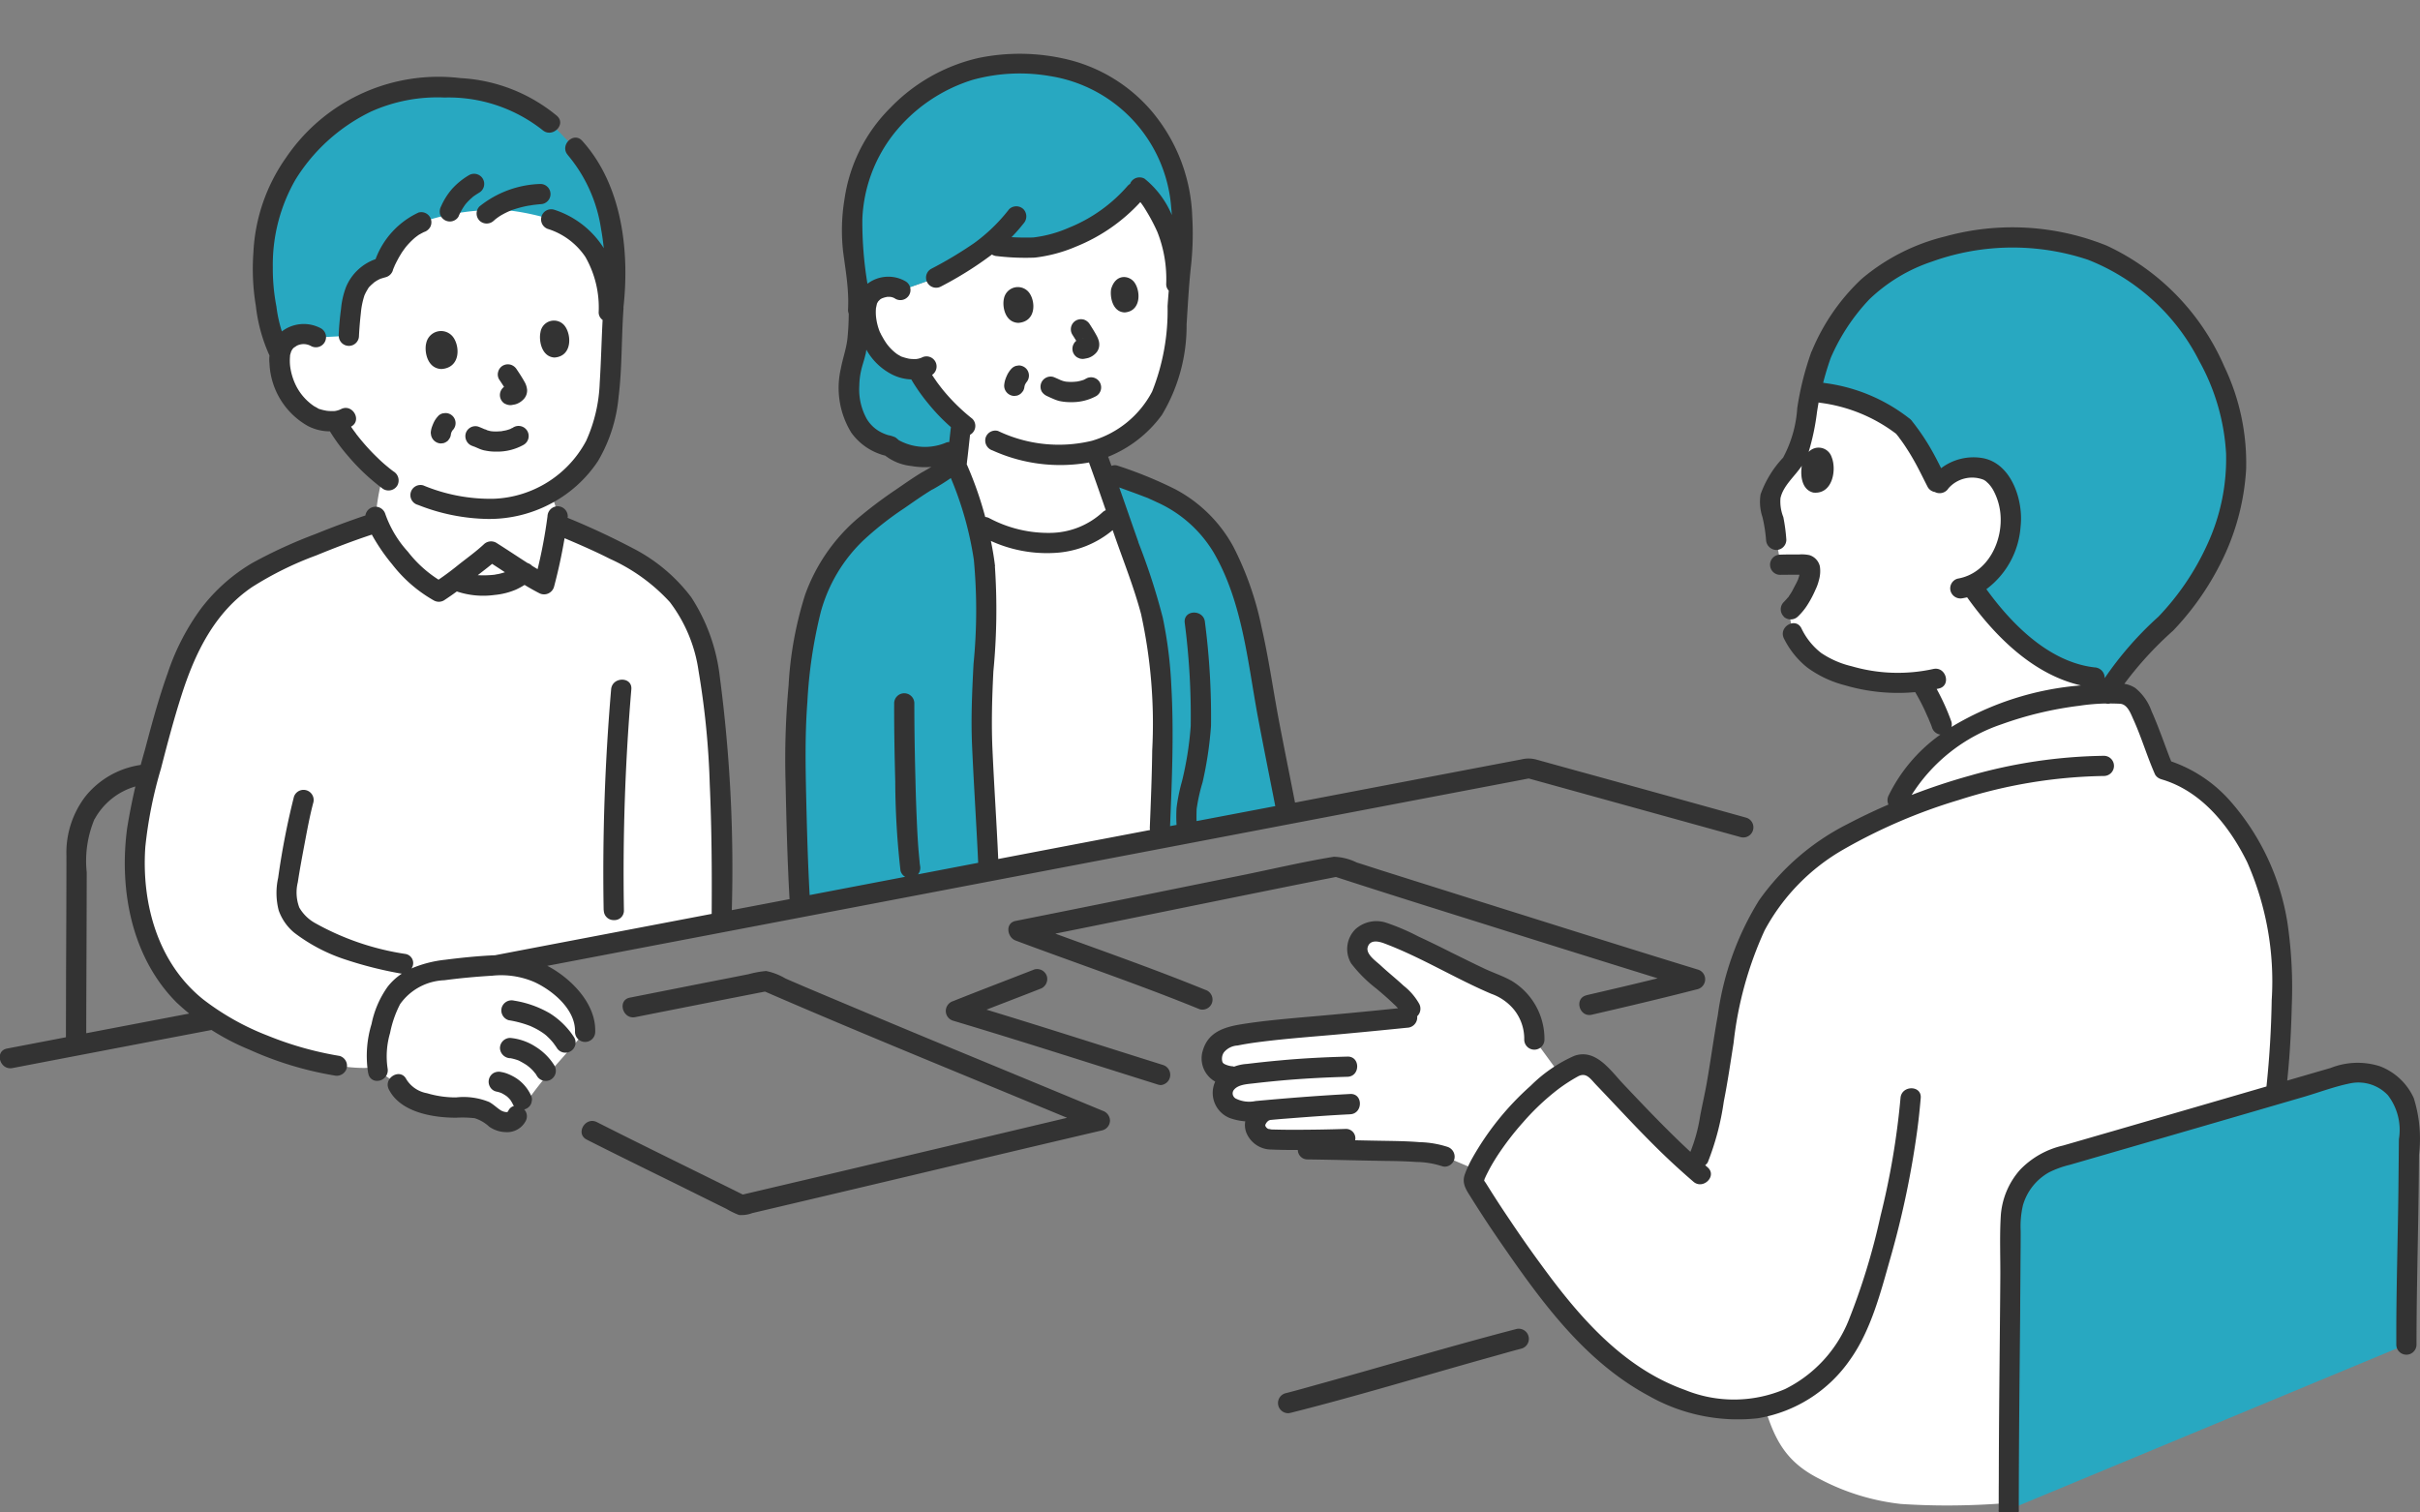 <svg xmlns="http://www.w3.org/2000/svg"
  xmlns:xlink="http://www.w3.org/1999/xlink" width="160" height="100" viewBox="0 0 160 100">
  <rect x="0" y="0" width="160" height="100" fill="#808080" stroke="none"/>
  <defs>
    <clipPath id="a">
      <rect width="160" height="100" transform="translate(958.779 -157.799)" fill="#fff" stroke="#707070" stroke-width="1"/>
    </clipPath>
  </defs>
  <g transform="translate(-958.779 157.799)" clip-path="url(#a)">
    <path d="M17756.852,22620.613a15.038,15.038,0,0,1-5.338-1.635c-2.174-1.084-2.975-2.48-3.672-4.785l-.262.051c-4.588.762-8.953-1.975-12.092-5.354a75.13,75.13,0,0,1-6.842-9.469.328.328,0,0,1-.033-.273,4.9,4.9,0,0,1,.24-.592l-2.176-.924a19.435,19.435,0,0,0-4.549-.379c-1.436-.035-2.939-.074-4.5-.092l-.164-.641c-1.061.01-2.066.006-2.35-.023a1.034,1.034,0,0,1-.955-.822,1.1,1.1,0,0,1,.723-1.086l.129-.039-.941.086c-1.3.129-2.123-.42-2.066-1.271a1.225,1.225,0,0,1,.885-1.012l-.369-.039c-.783-.086-1.117-.455-1.2-.869a1.469,1.469,0,0,1,.131-.92,1.555,1.555,0,0,1,1.152-.834,36.779,36.779,0,0,1,4.264-.551c2.68-.238,4.025-.357,7.346-.693l.42-.045-.209-.545a8.476,8.476,0,0,0-1.885-1.891,12.871,12.871,0,0,1-1.459-1.441,1.161,1.161,0,0,1,.107-1.369,1.456,1.456,0,0,1,1.7-.26c2.379.947,5.574,2.752,7.59,3.553a3.8,3.8,0,0,1,2.135,3.447l1.732,2.367,0,0a9.865,9.865,0,0,1,.975-.582,1.154,1.154,0,0,1,1.361.217c2.379,2.469,3.945,4.285,6.432,6.494a9.947,9.947,0,0,0,1.221-3.758c1.051-4.7,1-9.822,3.912-13.869a16.631,16.631,0,0,1,7.086-5.344c.322-.146.641-.283.965-.426a9.36,9.36,0,0,1,3.672-4.793l-.414-1.127a14.679,14.679,0,0,0-1.414-2.844,11.508,11.508,0,0,1-5.863-.762,4.152,4.152,0,0,1-1.727-1.2,3.815,3.815,0,0,1-.846-1.221s-.182-1.016-.262-1.465l.148-.119a4.2,4.2,0,0,0,.709-.947,3.555,3.555,0,0,0,.574-1.646.351.351,0,0,0-.08-.244.335.335,0,0,0-.232-.119c-.539,0-1.311-.006-1.658.006l-.289-1.652c-.039-.387-.051-.512-.092-.9a9.2,9.2,0,0,1-.316-1.816,4.541,4.541,0,0,1,1.168-2.025,4.155,4.155,0,0,0,.693-1.125,11.7,11.7,0,0,0,.477-2.066c.119-.646.217-1.26.342-1.861a11.029,11.029,0,0,1,6.143,2.322,20.883,20.883,0,0,1,2.3,3.877,2.5,2.5,0,0,1,1.533-1.078,2.191,2.191,0,0,1,2.049.289,4.238,4.238,0,0,1,1.186,3.412,5.268,5.268,0,0,1-1.191,3.008l-.029.035a3.646,3.646,0,0,1-1.373.947l.232.33c1.256,1.793,4.236,5.369,7.914,5.762l.352,1.088c.406-.02.814-.029,1.221-.027a1.169,1.169,0,0,1,1.221.693c.545.828,1.385,3.418,1.795,4.32,3.74,1.051,6.119,5.115,7.057,8.277s.76,5.938.676,9.367c-.035,1.385-.25,3.111-.443,4.645-.783,1.311-6.729,10.82-9.066,14.055-2.061,2.846-6.693,9.664-8.436,12.15q-2.054.17-4.109.172Q17758.386,22620.713,17756.852,22620.613Zm4.434-51.25,0,0Zm.2-.109.043-.023Zm.219-.115c.027-.014.055-.029.084-.043C17761.758,22569.109,17761.73,22569.125,17761.7,22569.139Zm.248-.125c.025-.014.051-.025.076-.037C17762,22568.988,17761.977,22569,17761.951,22569.014Zm.229-.111.049-.023Zm.262-.119.02-.01Zm1.227-.477q1.16-.384,2.346-.666l.113-.025A24.579,24.579,0,0,0,17763.668,22568.307Zm-99.439,27c-.408-.148-.855-.682-1.271-.795a5.826,5.826,0,0,0-1.453-.109,6.815,6.815,0,0,1-1.3-.066c-1.057-.217-2.271-.488-2.73-1.465l-1.307-.908c-.018-.082-.033-.164-.047-.244-2.951.477-10.211-1.756-13.158-5.127a11.532,11.532,0,0,1-2.4-4.537,16.6,16.6,0,0,1,.178-8.543c.742-2.775,1.9-7.812,3.3-10.242,2.357-4.092,5.133-4.871,9.367-6.637.432-.182,2.146-.754,2.146-.754l.574-.187a3.478,3.478,0,0,1-.109-.369,12.976,12.976,0,0,1,.471-2.678,13.331,13.331,0,0,1-2.293-2.375s-.488-.664-.7-1.051c0,0-.039-.084-.1-.209a3.033,3.033,0,0,1-1.533-.25,4.156,4.156,0,0,1-1.682-1.742,3.872,3.872,0,0,1-.385-2.822,1.418,1.418,0,0,1,1.135-.891,1.563,1.563,0,0,1,1.152.176s-1.221-9.084,10.826-9.34c10.555-.221,8.828,7.488,8.828,7.488-.113,1.572-.148,3.141-.221,4.582-.119,2.5-.738,4.8-2.391,6.336a8.05,8.05,0,0,1-1.562,1.191,8.157,8.157,0,0,1,.494,1.566c-.018.146-.045.314-.076.5l.111.051s1.867.795,2.084.893c4.865,2.2,7.107,3.877,7.947,9.281a107.158,107.158,0,0,1,.771,16.117c-5.125.977-10.145,1.936-14.9,2.844-1.248.063-3.355.273-4.24.432a4.459,4.459,0,0,0-2.141,1.084,5.135,5.135,0,0,0-1.232,2.549,6.852,6.852,0,0,0-.283,1.506,10.817,10.817,0,0,1,.289-1.5,5.035,5.035,0,0,1,1.232-2.555,4.38,4.38,0,0,1,2.135-1.078,38.283,38.283,0,0,1,5.08-.449,6.027,6.027,0,0,1,4.389,2.516,3.044,3.044,0,0,1,.643,1.891s-.721.828-2.266,2.578a25.679,25.679,0,0,0-2.242,3,.751.751,0,0,1-.732.418A1.25,1.25,0,0,1,17664.229,22595.307Zm-5.637-36.186a7.837,7.837,0,0,0,1.607,1.162h0a7.631,7.631,0,0,1-1.609-1.168l-.158-.156Zm5.014.748a4.946,4.946,0,0,1-2.311-.334A4.872,4.872,0,0,0,17663.605,22559.869Zm2.373-.715c.158.092.3.17.441.25.217.119.443.244.744.4-.494-.254-.771-.414-1.186-.646Zm-.051-.035-.086-.061a0,0,0,0,0,0,0Zm1.629-.885.023-.158Zm.023-.166c.074-.482.164-.967.248-1.414C17667.744,22557.1,17667.654,22557.586,17667.58,22558.068Zm-10.035-.119-.012-.016Zm-.912-1.287a14.167,14.167,0,0,0,.889,1.258c-.107-.141-.213-.283-.314-.43-.187-.26-.375-.539-.574-.834a3.834,3.834,0,0,1-.426-.756A3.847,3.847,0,0,0,17656.633,22556.662Zm-.451-.824a.261.261,0,0,0-.014-.035A.261.261,0,0,1,17656.182,22555.838Zm8.676-1.115a8,8,0,0,1-1.719.105A7.893,7.893,0,0,0,17664.857,22554.723Zm.039-.006.109-.021Zm-8.029-1.779c-.062-.045-.121-.092-.182-.139C17656.744,22552.846,17656.8,22552.893,17656.867,22552.938Zm39.658,25.24c-.057-1.283-.42-7.414-.436-8.652-.029-2.645.209-5.285.311-7.924a19.905,19.905,0,0,0-.629-5.824,24.085,24.085,0,0,0-1.34-3.787c.17-1.346.193-1.822.324-2.85a12.62,12.62,0,0,1-2.187-2.352,7.854,7.854,0,0,1-.725-1.2,2.807,2.807,0,0,1-1.432-.268,3.854,3.854,0,0,1-1.539-1.674,3.614,3.614,0,0,1-.3-2.656,1.338,1.338,0,0,1,1.084-.812,1.49,1.49,0,0,1,1.08.193l2.332-.818a22.357,22.357,0,0,0,3.424-2.139c2.641.146,3.061.436,5.523-.518a10.847,10.847,0,0,0,4.2-2.941l.318-.363a6.4,6.4,0,0,1,1.7,2.471,9.3,9.3,0,0,1,.727,3.877l-.125,4.338a7.766,7.766,0,0,1-2.3,4.984,7.858,7.858,0,0,1-2.93,1.7c.154.432.25.688.25.688.375,1.043.783,2.219,1.186,3.377.125.369.25.727.375,1.084.205.586.4,1.152.6,1.682.449,1.242.9,2.48,1.244,3.752,1.141,4.207.75,10.848.59,15.078-3.672.7-7.459,1.424-11.3,2.156Zm5.008-21.176a5.538,5.538,0,0,0,3.508-1.98,5.563,5.563,0,0,1-3.514,1.98,7.809,7.809,0,0,1-1.227.1A7.9,7.9,0,0,0,17701.533,22557Z" transform="translate(-16672.393 -22678.975)" fill="#fff"/>
    <path d="M17747.182,22618.225a4.334,4.334,0,0,1,3.123-4.135c5.473-1.574,13.443-3.9,18.941-5.5a3.343,3.343,0,0,1,4.279,3.232c-.047,8.459-.178,9.693-.178,14.629l-26.291,10.926C17747.057,22629.895,17747.146,22626.543,17747.182,22618.225Zm-80.35-30.77a40.646,40.646,0,0,1,1.176-10.055c1.209-3.562,3.084-5.062,6.566-7.408.988-.723,1.967-1.131,2.824-1.83a21.22,21.22,0,0,1,2.068,9.828c-.1,2.643-.342,5.279-.312,7.926.016,1.238.381,7.369.432,8.646l.027.6-9.248,1.766-3.205.609C17666.967,22594.467,17666.871,22590.127,17666.832,22587.455Zm23.49-9.527c-.34-1.266-.795-2.51-1.244-3.754-.619-1.7-1.307-3.762-1.941-5.539l1.42.533s1.506.563,1.994.783a9.229,9.229,0,0,1,3.852,2.813c1.92,2.443,2.756,6.67,3.3,9.959.488,2.973,1.193,6.295,1.646,8.676l-3.834.732-4.6.875C17691.072,22588.773,17691.459,22582.133,17690.322,22577.928Zm54.484-1.328-.234-.336a3.522,3.522,0,0,0,1.4-.982,5.265,5.265,0,0,0,1.193-3.006,4.245,4.245,0,0,0-1.187-3.414,2.213,2.213,0,0,0-2.051-.289,2.507,2.507,0,0,0-1.535,1.078,20.722,20.722,0,0,0-2.3-3.875,11.074,11.074,0,0,0-6.146-2.322,14.289,14.289,0,0,1,.664-2.363,11.494,11.494,0,0,1,7.908-7.113l.012-.006a17.172,17.172,0,0,1,7.6-.482c2.488.459,6.506,1.607,9.807,7.113a14.762,14.762,0,0,1,2.137,8.111,16.561,16.561,0,0,1-4.949,10.4,23.145,23.145,0,0,0-2.908,3.223,6.19,6.19,0,0,1-.844.059C17749.4,22582.391,17746.133,22578.49,17744.807,22576.6Zm-71.686-9.533c-3.268-.807-2.943-4.238-2.443-5.687a14.885,14.885,0,0,0,.221-5.385c-.1-.937-.256-1.859-.307-2.443a13.74,13.74,0,0,1,.291-3.482,9.021,9.021,0,0,1,2.3-4.482,10.8,10.8,0,0,1,8.408-3.807,10.282,10.282,0,0,1,8.447,3.732,9.724,9.724,0,0,1,2.137,4.551,16.973,16.973,0,0,1,.135,5.232c-.146,1.527-.221,3.051-.322,4.459-.018.307-.051.607-.086.91.068-2.318.125-4.336.125-4.336a9.37,9.37,0,0,0-.727-3.875,6.434,6.434,0,0,0-1.7-2.477l-.318.363a10.853,10.853,0,0,1-4.2,2.943c-2.467.949-2.887.67-5.529.518a22.182,22.182,0,0,1-3.42,2.141l-2.334.824a1.465,1.465,0,0,0-1.08-.2,1.343,1.343,0,0,0-1.08.813,3.613,3.613,0,0,0,.3,2.66,3.844,3.844,0,0,0,1.539,1.67,2.758,2.758,0,0,0,1.432.266,7.423,7.423,0,0,0,.727,1.205,12.588,12.588,0,0,0,2.182,2.352c-.1.807-.131,1.273-.227,2.092A33.128,33.128,0,0,1,17673.121,22567.066Zm-41.469-10.631a15.5,15.5,0,0,1,.223-3.8,9.88,9.88,0,0,1,2.34-4.936,11.274,11.274,0,0,1,8.852-4.357c3.607,0,6.209.756,8.551,3.369a9.5,9.5,0,0,1,2.932,5.373,19.08,19.08,0,0,1,.182,6.4l-.223-.285c.012-3.363-1.4-5.307-3.789-6.119a15.691,15.691,0,0,0-2.834-.607,14.947,14.947,0,0,0-5.789.789,5.15,5.15,0,0,0-2.529,2.994l-.09.012a2.64,2.64,0,0,0-1.262.756,3.135,3.135,0,0,0-.625,1.182,18.491,18.491,0,0,0-.289,2.557l-2.148.113a1.558,1.558,0,0,0-1.152-.182,1.431,1.431,0,0,0-1.137.893s-.051.137-.131.34A14.428,14.428,0,0,1,17631.652,22556.436Z" transform="translate(-16655.463 -22695.361)" fill="#28a8c1"/>
    <path d="M17781.146,22638.73c0-.664,0-1.328.006-1.994.006-4.432.068-8.863.1-13.3.012-1.357-.051-2.732.029-4.09a5.1,5.1,0,0,1,1.277-3.086,5.685,5.685,0,0,1,2.83-1.6c1.107-.318,2.217-.643,3.324-.961q5.068-1.471,10.137-2.947c.2-1.893.314-3.8.346-5.707a19.487,19.487,0,0,0-1.619-9.119c-1.176-2.391-3.027-4.721-5.687-5.488h.006a.675.675,0,0,1-.148-.061.654.654,0,0,1-.26-.246c-.529-1.187-.893-2.443-1.428-3.625-.182-.4-.391-1.012-.875-1.057-.221-.012-.439-.018-.66-.018a.706.706,0,0,1-.307,0,13.417,13.417,0,0,0-1.748.15,23.689,23.689,0,0,0-5.125,1.221,11.3,11.3,0,0,0-5.955,4.676q1.893-.732,3.854-1.277a33.79,33.79,0,0,1,8.857-1.312.667.667,0,0,1,0,1.334,32.947,32.947,0,0,0-9.586,1.586,36.172,36.172,0,0,0-7.625,3.268,13.568,13.568,0,0,0-5.221,5.357,24.14,24.14,0,0,0-2.051,7.443c-.205,1.295-.393,2.592-.648,3.875a17.628,17.628,0,0,1-1.057,4.012.687.687,0,0,1-.172.193l.16.141v0c.654.566-.3,1.51-.943.947q-.75-.647-1.465-1.312c-1.74-1.625-3.336-3.391-4.979-5.107-.363-.381-.637-.836-1.187-.539a11.131,11.131,0,0,0-1.307.846,15.9,15.9,0,0,0-2.295,2.16,18.877,18.877,0,0,0-1.738,2.26c-.211.33-.41.66-.586,1.006-.074.143-.148.285-.211.432-.025.053-.023.047-.021.039l-.012.035c-.01.031-.021.088-.031.117a2.888,2.888,0,0,1,.18.264l.2.318c.148.238.3.473.449.705.3.465.607.926.92,1.387q.973,1.456,2.012,2.869c2.488,3.42,5.4,6.822,9.512,8.289a8.581,8.581,0,0,0,6.625-.057,8.7,8.7,0,0,0,4.182-4.494,44.117,44.117,0,0,0,2.125-6.943,51.046,51.046,0,0,0,1.324-7.807c.068-.852,1.408-.857,1.336,0-.059.693-.131,1.387-.223,2.08a60.223,60.223,0,0,1-1.768,8.453c-.652,2.291-1.283,4.807-2.682,6.773a9.257,9.257,0,0,1-6.09,3.869,11.941,11.941,0,0,1-7.229-1.488c-4.209-2.262-7.057-6.182-9.709-10.023q-1.058-1.526-2.041-3.1c-.312-.494-.613-.916-.4-1.518a7.628,7.628,0,0,1,.449-.988,18.638,18.638,0,0,1,3.914-4.875,9.543,9.543,0,0,1,2.869-1.967c1.426-.51,2.4.967,3.244,1.859,1.445,1.531,2.895,3.053,4.438,4.486a10.756,10.756,0,0,0,.643-2.361c.137-.729.307-1.455.438-2.193.262-1.494.461-2.994.732-4.488a19.327,19.327,0,0,1,2.717-7.574,15.957,15.957,0,0,1,5.84-5.047q1.339-.7,2.725-1.3a.688.688,0,0,1,.02-.617,10.729,10.729,0,0,1,3.414-4.008.673.673,0,0,1-.561-.486c-.029-.09-.062-.176-.1-.262-.021-.051-.039-.1-.062-.146a.254.254,0,0,0-.02-.051c-.006-.018-.016-.041-.02-.053l-.035-.084c-.027-.053-.051-.1-.072-.154l-.154-.346a13.538,13.538,0,0,0-.643-1.225,12.447,12.447,0,0,1-4.658-.457,7.213,7.213,0,0,1-2.5-1.187,5.691,5.691,0,0,1-1.518-1.9c-.387-.768.768-1.443,1.154-.676a4.5,4.5,0,0,0,1.307,1.631,6.128,6.128,0,0,0,2.027.881,10.918,10.918,0,0,0,5.393.176c.842-.176,1.193,1.113.352,1.295l-.137.029a14.88,14.88,0,0,1,.979,2.176.668.668,0,0,1,0,.334,19.584,19.584,0,0,1,8.555-2.746c-3.162-.727-5.68-3.25-7.52-5.824-.09.02-.18.039-.271.055a.686.686,0,0,1-.824-.473.668.668,0,0,1,.471-.818c1.994-.34,3.041-2.51,2.813-4.4a4.042,4.042,0,0,0-.426-1.381,2.127,2.127,0,0,0-.346-.494c-.021-.025-.148-.137-.186-.176-.035-.02-.117-.072-.127-.08a2.084,2.084,0,0,0-2.336.557.689.689,0,0,1-.9.248.672.672,0,0,1-.469-.322c-.279-.539-.539-1.084-.83-1.613-.187-.336-.381-.664-.59-.982-.109-.17-.223-.336-.342-.5-.062-.08-.125-.166-.182-.25-.039-.045-.027-.035-.018-.018s.023.035-.01-.012-.074-.09-.109-.137a.176.176,0,0,1-.018-.02,10.506,10.506,0,0,0-5.066-2.053l-.053-.018c-.039.213-.074.428-.107.643a15.6,15.6,0,0,1-.553,2.631.906.906,0,0,1,1.52.34c.34.824.074,2.477-1.205,2.348-.766-.18-.873-1.113-.766-1.771-.463.693-1.227,1.311-1.41,2.135a2.786,2.786,0,0,0,.188,1.256,11.56,11.56,0,0,1,.2,1.506.68.68,0,0,1-.672.67.7.7,0,0,1-.67-.67,9.589,9.589,0,0,0-.238-1.506,3.176,3.176,0,0,1-.125-1.5,6.956,6.956,0,0,1,1.488-2.428,7.977,7.977,0,0,0,.938-3.283,19.732,19.732,0,0,1,.9-3.619.64.64,0,0,1,.049-.125.316.316,0,0,1,.02-.035,13.739,13.739,0,0,1,3.289-4.76,13.5,13.5,0,0,1,5.529-2.807,16.661,16.661,0,0,1,10.682.613,15.69,15.69,0,0,1,7.76,7.977,14.787,14.787,0,0,1,1.449,6.795,15.747,15.747,0,0,1-1.682,6.217,18.4,18.4,0,0,1-3.143,4.461,23.367,23.367,0,0,0-3.227,3.518,1.823,1.823,0,0,1,.732.283,3.424,3.424,0,0,1,1.063,1.516c.291.648.541,1.313.791,1.979.162.432.346.949.514,1.352a9.2,9.2,0,0,1,3.895,2.613,15.968,15.968,0,0,1,3.789,8.057,29.588,29.588,0,0,1,.285,5.5c-.039,1.654-.129,3.291-.3,4.932q1.436-.419,2.871-.834a4.844,4.844,0,0,1,3.238-.119,4.03,4.03,0,0,1,2.256,2.107,8.946,8.946,0,0,1,.346,3.762c-.006,1.152-.021,2.3-.039,3.449-.045,3.027-.125,6.057-.125,9.09a.668.668,0,0,1-1.336,0v-1.193c.012-2.943.1-5.887.137-8.834.012-1.182.023-2.369.035-3.553a3.765,3.765,0,0,0-.729-2.908,2.68,2.68,0,0,0-2.408-.8c-1.051.2-2.1.6-3.119.9q-6.955,2.03-13.91,4.041l-1.584.459a6.376,6.376,0,0,0-1.381.5,3.641,3.641,0,0,0-1.729,2.188,6.193,6.193,0,0,0-.146,1.717c0,.664-.006,1.324-.012,1.988-.006,1.182-.018,2.363-.023,3.545-.039,4.291-.09,8.586-.09,12.881h.006a.671.671,0,0,1-1.342,0Zm6.336-55.687a.693.693,0,0,1,.67.672c0,.014,0,.027,0,.041a22.5,22.5,0,0,1,3.553-4.064,17.181,17.181,0,0,0,3.217-4.744,13.483,13.483,0,0,0,1.256-6.051,14.2,14.2,0,0,0-1.773-6.107,13.978,13.978,0,0,0-7.363-6.7,15.765,15.765,0,0,0-10.312.125,10.961,10.961,0,0,0-4.143,2.5,13.256,13.256,0,0,0-2.561,3.9s0,0,0,.006q-.281.8-.488,1.607a.713.713,0,0,1,.125.018,11.433,11.433,0,0,1,5.549,2.318.632.632,0,0,1,.121.1.625.625,0,0,1,.1.119,14.918,14.918,0,0,1,1.336,2c.2.357.387.725.57,1.09a3.541,3.541,0,0,1,2.793-.658c1.887.381,2.654,2.824,2.461,4.512a5.654,5.654,0,0,1-2.262,4.145C17782.014,22580.2,17784.49,22582.7,17787.482,22583.043Zm-7.17-12.318Zm-46.354,60.318c.768-.193,1.529-.414,2.295-.625,4.33-1.2,8.637-2.494,12.984-3.625a.669.669,0,0,1,.352,1.291c-.727.188-1.443.4-2.17.6-4.363,1.217-8.711,2.545-13.1,3.648a.723.723,0,0,1-.178.021A.672.672,0,0,1,17733.959,22631.043Zm-36.1-11.795a5.341,5.341,0,0,1-.824-.4q-1.687-.835-3.369-1.67c-1.961-.965-3.926-1.926-5.875-2.914-.768-.393-.092-1.541.676-1.154,3.2,1.621,6.434,3.189,9.645,4.787,1.607-.379,3.209-.756,4.816-1.133q8.314-1.966,16.623-3.941-1.245-.516-2.492-1.031c-5.836-2.416-11.684-4.8-17.48-7.314q-4.292.838-8.576,1.689c-.842.166-1.2-1.125-.359-1.289q2.191-.434,4.387-.869c.75-.148,1.506-.295,2.262-.443l1.2-.238a6.674,6.674,0,0,1,1.158-.211,4.1,4.1,0,0,1,1.279.494c.391.172.783.336,1.17.506q1.286.545,2.563,1.08,2.991,1.26,5.977,2.5,5.634,2.326,11.256,4.658a.707.707,0,0,1,.494.643.682.682,0,0,1-.488.648q-3.706.867-7.4,1.744-7.031,1.679-14.068,3.334l-1.7.4a1.881,1.881,0,0,1-.686.129C17697.986,22619.258,17697.924,22619.254,17697.863,22619.248Zm46.465-3.232a5.713,5.713,0,0,0-1.687-.273c-.652-.045-1.307-.062-1.965-.068-1.738-.027-3.479-.078-5.223-.1a.634.634,0,0,1-.641-.627c-.582.006-1.162,0-1.74-.027a1.783,1.783,0,0,1-1.687-1.176,1.4,1.4,0,0,1-.049-.689,3.932,3.932,0,0,1-.979-.2,1.787,1.787,0,0,1-1.008-2.426,1.757,1.757,0,0,1-.8-2.113c.357-1.148,1.369-1.482,2.443-1.664,1.271-.211,2.557-.33,3.84-.449q3.3-.281,6.6-.621a2.508,2.508,0,0,0-.287-.289c-.363-.352-.738-.676-1.125-1a9.059,9.059,0,0,1-1.682-1.678,1.853,1.853,0,0,1,.285-2.266,2.074,2.074,0,0,1,2.078-.41,14.886,14.886,0,0,1,2.08.893c.744.346,1.477.705,2.205,1.074.709.346,1.414.7,2.131,1.039.6.285,1.25.494,1.824.818a4.48,4.48,0,0,1,2.176,3.887.668.668,0,0,1-1.336,0,3.076,3.076,0,0,0-.658-1.955,3.406,3.406,0,0,0-1.529-1.074c-2.387-1.016-4.619-2.408-7.051-3.324-.381-.146-.943-.277-1.107.229-.154.477.563.949.857,1.227.494.461,1.018.875,1.512,1.336a4.054,4.054,0,0,1,1.027,1.188.684.684,0,0,1-.131.832.664.664,0,0,1,.006.088.685.685,0,0,1-.67.67c-1.244.125-2.494.25-3.744.365-2.062.2-4.143.328-6.193.6-.426.057-.852.125-1.273.211a1.245,1.245,0,0,0-.908.459.758.758,0,0,0-.1.6s.021.053.021.057a.33.33,0,0,0,.119.107,1.454,1.454,0,0,0,.574.154c.021.006.043.014.064.021a2.91,2.91,0,0,1,.855-.182c.711-.086,1.422-.164,2.137-.227,1.5-.143,3-.217,4.5-.256.863-.029.863,1.313,0,1.334-1.459.041-2.914.115-4.369.246-.619.057-1.232.119-1.846.191-.4.047-1,.074-1.279.416a.379.379,0,0,0-.086.313.41.41,0,0,0,.188.268,1.986,1.986,0,0,0,1.313.17c2.086-.193,4.172-.357,6.262-.467.863-.045.854,1.3,0,1.342-1.369.068-2.744.17-4.113.277-.393.029-.787.063-1.18.1a.441.441,0,0,1-.076.029.543.543,0,0,0-.215.24.134.134,0,0,0-.012.146.368.368,0,0,0,.205.182.477.477,0,0,1,.1.012c.037.008.068.014.057.018h.018c.455.012.908.021,1.363.021,1.182,0,2.363-.016,3.545-.057a.62.62,0,0,1,.639.75c.723.016,1.445.031,2.168.041.7.012,1.393.027,2.086.084a6.491,6.491,0,0,1,1.836.307.686.686,0,0,1,.465.824.669.669,0,0,1-.645.49A.676.676,0,0,1,17744.328,22616.016Zm-14.492-6.869Zm-48.479,4.271a2.513,2.513,0,0,0-.967-.568,7.421,7.421,0,0,0-1.232-.033c-1.527,0-3.676-.352-4.443-1.869-.387-.768.768-1.443,1.154-.676a2.011,2.011,0,0,0,1.369.926,6.626,6.626,0,0,0,1.92.277,4.488,4.488,0,0,1,2.182.3c.285.152.512.387.779.557a.857.857,0,0,0,.352.113.19.19,0,0,0,.125-.029c-.062.023-.018.012.018-.057a.578.578,0,0,1,.371-.318.685.685,0,0,1-.053-.078,2.214,2.214,0,0,0-.2-.342,2.564,2.564,0,0,0-.205-.207,2.4,2.4,0,0,0-.377-.23,1.863,1.863,0,0,0-.352-.1h.006a.63.63,0,0,1-.4-.307.669.669,0,0,1,.238-.916.722.722,0,0,1,.518-.062,2.014,2.014,0,0,1,.432.125,3.284,3.284,0,0,1,.574.3,2.72,2.72,0,0,1,.92,1.063.682.682,0,0,1,.092.336l-.029.176a.632.632,0,0,1-.307.4.679.679,0,0,1-.18.072.652.652,0,0,1,.1.764,1.383,1.383,0,0,1-1.289.736A1.984,1.984,0,0,1,17681.357,22613.418ZM17682.807,22611.7ZM17682.557,22611.43Zm-.074-.061-.057-.047ZM17682.232,22611.215Zm43.318-.592c-4.512-1.414-9.012-2.869-13.541-4.221a.672.672,0,0,1-.477-.643.685.685,0,0,1,.477-.648c1.791-.715,3.592-1.4,5.387-2.1a.677.677,0,0,1,.824.471.692.692,0,0,1-.471.824c-1.172.461-2.352.91-3.527,1.367,3.906,1.186,7.791,2.441,11.686,3.662a.682.682,0,0,1-.146,1.324A.7.7,0,0,1,17725.551,22610.623Zm-41.051-.568c-.029-.051-.062-.1-.092-.152a.1.1,0,0,0-.014-.016c-.027-.018-.09-.111-.105-.121a1.148,1.148,0,0,0-.113-.125,2.613,2.613,0,0,0-.221-.2s0,0,0,0,0,0,0,0l-.029-.025-.033-.027h0c-.045-.029-.09-.062-.135-.092-.1-.062-.2-.119-.3-.176-.051-.027-.1-.051-.152-.08l-.018-.008a3.277,3.277,0,0,0-.529-.15h-.033a.7.7,0,0,1-.67-.67.68.68,0,0,1,.67-.672,3.674,3.674,0,0,1,1.654.563,3.883,3.883,0,0,1,1.283,1.273.68.68,0,0,1-.244.92.656.656,0,0,1-.332.088A.671.671,0,0,1,17684.5,22610.055Zm-.1-.164Zm-.055-.064a.077.077,0,0,0-.01-.014Zm-.4-.389-.049-.039C17683.916,22609.408,17683.936,22609.426,17683.951,22609.438Zm-.652-.4Zm-.049-.02,0,0-.016-.008-.037-.016Zm-9.9.863a7.2,7.2,0,0,1,.223-3.262,6.42,6.42,0,0,1,1.063-2.461,3.941,3.941,0,0,1,.941-.867.953.953,0,0,1-.1-.012,25.814,25.814,0,0,1-3.574-.9,11.361,11.361,0,0,1-3.443-1.795,3.366,3.366,0,0,1-1.027-1.473,4.633,4.633,0,0,1-.035-2.158,50.193,50.193,0,0,1,1.041-5.348.669.669,0,0,1,1.289.354c-.25.932-.42,1.887-.6,2.834-.154.818-.307,1.637-.432,2.461a2.831,2.831,0,0,0,.1,1.67,2.761,2.761,0,0,0,1.012,1.006,17.5,17.5,0,0,0,6.027,2.063.612.612,0,0,1,.377.955,7.8,7.8,0,0,1,2.227-.574c1.1-.141,2.209-.252,3.316-.3a.515.515,0,0,1,.059-.014l2.021-.387,12.225-2.332c.02-2.855,0-5.717-.127-8.57a54.268,54.268,0,0,0-.738-7.479,9.8,9.8,0,0,0-1.9-4.566,12.078,12.078,0,0,0-3.961-2.859c-.982-.5-1.986-.934-3-1.365q-.275,1.629-.7,3.225a.694.694,0,0,1-.4.438.684.684,0,0,1-.586-.035c-.326-.168-.645-.35-.959-.539a4.934,4.934,0,0,1-.564.307,4.714,4.714,0,0,1-1.42.357,5.51,5.51,0,0,1-2.494-.232c-.279.205-.562.4-.852.59a.674.674,0,0,1-.676,0,9.209,9.209,0,0,1-2.74-2.375,12.59,12.59,0,0,1-1.354-1.977l-.043.018c-1.232.408-2.432.869-3.637,1.363a22.148,22.148,0,0,0-4.238,2.092c-2.5,1.7-3.785,4.391-4.676,7.191-.506,1.586-.932,3.2-1.348,4.818a28.278,28.278,0,0,0-1.033,5.182c-.256,3.734.824,7.672,3.84,10.08a17.018,17.018,0,0,0,4.256,2.387,22.143,22.143,0,0,0,4.75,1.34.676.676,0,0,1,.467.824.689.689,0,0,1-.824.467,22.631,22.631,0,0,1-5.619-1.711,15.559,15.559,0,0,1-2.494-1.295q-6.58,1.254-13.16,2.518c-.846.158-1.2-1.131-.357-1.291l3.893-.746c0-1.15.006-2.307.006-3.457.01-2.854.027-5.705.027-8.553a6.124,6.124,0,0,1,1.273-3.937,5.751,5.751,0,0,1,3.551-2.045.691.691,0,0,1,.088-.016c.09-.338.184-.672.281-1.008.449-1.7.91-3.408,1.506-5.072a15.406,15.406,0,0,1,2.211-4.273,11.741,11.741,0,0,1,3.363-2.988,32.05,32.05,0,0,1,4.215-1.932c1.082-.439,2.17-.846,3.279-1.219a.676.676,0,0,1,1.313-.105,7.279,7.279,0,0,0,1.5,2.506,7.952,7.952,0,0,0,2.023,1.844q.709-.483,1.369-1.025c.551-.432,1.119-.842,1.625-1.312a.687.687,0,0,1,.813-.107c.7.439,1.383.9,2.082,1.346a.661.661,0,0,1,.295.184c.121.074.242.146.365.219a32.473,32.473,0,0,0,.654-3.494.686.686,0,0,1,.67-.664.674.674,0,0,1,.672.664c0,.033-.01.064-.014.1q2.2.9,4.309,2.008a11.285,11.285,0,0,1,3.863,3.238,12.156,12.156,0,0,1,1.893,5.273,96.861,96.861,0,0,1,.793,15.42q1.878-.357,3.758-.717c.02,0,.039-.008.059-.01-.146-2.588-.209-5.182-.264-7.773a53.724,53.724,0,0,1,.2-6.342,24.174,24.174,0,0,1,1.092-6.006,11.988,11.988,0,0,1,3.346-4.937,28.642,28.642,0,0,1,2.625-1.994c.563-.385,1.125-.783,1.711-1.141.225-.123.447-.252.666-.385a5.162,5.162,0,0,1-1.32-.059,3.4,3.4,0,0,1-1.727-.684,3.932,3.932,0,0,1-2.25-1.527,5.651,5.651,0,0,1-.687-4.232c.125-.676.363-1.312.438-2,.053-.541.082-1.084.084-1.629a.654.654,0,0,1-.045-.287,10.481,10.481,0,0,0-.029-1.422c0-.039-.006-.078-.01-.117v-.006c-.066-.75-.187-1.5-.285-2.244a12.64,12.64,0,0,1,.092-3.518,10.656,10.656,0,0,1,3.045-6.033,11.711,11.711,0,0,1,5.83-3.283,13.516,13.516,0,0,1,5.887.107,10.581,10.581,0,0,1,5.658,3.551c.016.018.027.035.041.053a11.378,11.378,0,0,1,2.527,6.777,19.686,19.686,0,0,1-.1,3.426c-.131,1.232-.193,2.465-.273,3.7a11.458,11.458,0,0,1-1.631,5.988,8.15,8.15,0,0,1-3.562,2.771.614.614,0,0,1,.045.1c.061.168.121.336.182.5a.586.586,0,0,1,.443,0,27.547,27.547,0,0,1,3.762,1.539,9.363,9.363,0,0,1,3.842,3.785,20.719,20.719,0,0,1,1.881,5.369c.453,1.971.738,3.977,1.107,5.965.354,1.869.736,3.736,1.1,5.605l.906-.174q7.031-1.345,14.063-2.682a1.971,1.971,0,0,1,1.027.023l.859.238,1.891.523c1.375.375,2.744.756,4.119,1.135q3.486.964,6.967,1.934a.669.669,0,0,1-.357,1.289l-14.025-3.881-1.066.205-11.352,2.164-13.205,2.523-14.143,2.7-14.408,2.75-10.713,2.045a6.164,6.164,0,0,1,.6.352c1.318.869,2.619,2.342,2.568,4.012a.668.668,0,0,1-1.336,0c.045-1.471-1.465-2.727-2.682-3.289a5.538,5.538,0,0,0-2.789-.422c-1.057.063-2.119.16-3.172.3a3.755,3.755,0,0,0-2.92,1.578,7.133,7.133,0,0,0-.664,1.91,5.438,5.438,0,0,0-.166,2.324.7.7,0,0,1-.713.84A.564.564,0,0,1,17673.352,22609.885Zm-18.09-16.818a7.15,7.15,0,0,0-.518,3.539c-.006,1.375-.006,2.744-.012,4.115-.006,2.172-.02,4.346-.021,6.514q3.4-.65,6.807-1.3-.431-.352-.836-.732c-2.982-2.994-3.807-7.461-3.268-11.518.15-.928.334-1.85.545-2.764A4.5,4.5,0,0,0,17655.262,22593.066Zm55.4-21.789c-.648.391-1.262.828-1.881,1.256a20.888,20.888,0,0,0-2.711,2.135,10.312,10.312,0,0,0-2.795,4.717,31.256,31.256,0,0,0-.887,5.971c-.158,2.08-.125,4.154-.078,6.244.051,2.168.109,4.334.23,6.5l6.314-1.207a.668.668,0,0,1-.307-.4,53.593,53.593,0,0,1-.348-5.893c-.045-1.727-.078-3.453-.072-5.176a.667.667,0,0,1,1.334,0c0,1.688.029,3.381.074,5.068.023,1.074.063,2.148.113,3.217.023.459.051.92.086,1.375.018.215.039.42.057.631.012.1.018.188.027.283,0,.012.012.088.018.139a.69.69,0,0,1-.131.592l3.975-.762c0-.014,0-.027,0-.043-.057-1.266-.131-2.533-.2-3.795-.074-1.33-.148-2.654-.205-3.982-.074-1.779.006-3.557.1-5.336a36.033,36.033,0,0,0,.021-6.869,22.491,22.491,0,0,0-1.521-5.414Q17711.289,22570.926,17710.664,22571.277Zm4.125,5.078a42.431,42.431,0,0,1-.1,6.955c-.086,1.705-.137,3.414-.062,5.125.109,2.426.273,4.85.383,7.279l3.838-.734,6.2-1.182a.67.67,0,0,1-.016-.182c.068-1.693.137-3.387.158-5.08a33.768,33.768,0,0,0-.738-9.021c-.459-1.723-1.119-3.381-1.709-5.062-.057-.16-.111-.32-.168-.48a6.509,6.509,0,0,1-3.906,1.508,8.924,8.924,0,0,1-4.145-.795Q17714.687,22575.515,17714.789,22576.355Zm9.482-1.584a42.544,42.544,0,0,1,1.619,4.994,28.223,28.223,0,0,1,.563,4.477c.176,3.1.043,6.209-.082,9.3.143-.027.285-.055.428-.08a9.335,9.335,0,0,1,0-1.121,11.809,11.809,0,0,1,.357-1.756,21.741,21.741,0,0,0,.58-3.666,47.893,47.893,0,0,0-.4-6.852c-.062-.863,1.279-.857,1.342,0a48.466,48.466,0,0,1,.4,6.852,24.6,24.6,0,0,1-.557,3.723,11.933,11.933,0,0,0-.393,1.766c-.01.268-.014.535-.006.8l5.205-.99c-.393-2.012-.8-4.018-1.176-6.031-.658-3.6-1.023-7.523-2.9-10.738a8.368,8.368,0,0,0-3.791-3.342c-.137-.068-.283-.131-.42-.193-.018-.01-.205-.09-.039-.021-.1-.045-.211-.086-.318-.125-.273-.107-.553-.211-.83-.312s-.561-.205-.842-.307C17723.43,22572.359,17723.844,22573.568,17724.271,22574.771Zm-45.9,2.676Zm3.346-.533a.326.326,0,0,0,.074-.012,1.112,1.112,0,0,1,.137-.023c.1-.023.205-.045.3-.074.057-.016.111-.033.166-.051q-.422-.278-.846-.553c-.309.258-.631.5-.949.748A6.659,6.659,0,0,0,17681.715,22576.914Zm32.711-3.729a8.3,8.3,0,0,0,4.1.967,5.178,5.178,0,0,0,3.375-1.359.7.7,0,0,1,.217-.139c-.355-1.031-.713-2.061-1.086-3.088-.008-.023-.016-.047-.021-.07l-.059.014a10.839,10.839,0,0,1-6.318-.807.687.687,0,0,1-.465-.824.671.671,0,0,1,.824-.465,9.33,9.33,0,0,0,6.2.652,6.569,6.569,0,0,0,3.99-3.256,14.478,14.478,0,0,0,1.021-5.652c.023-.342.049-.682.078-1.021a.614.614,0,0,1-.168-.457,8.428,8.428,0,0,0-.586-3.426,12.055,12.055,0,0,0-.783-1.471,4.476,4.476,0,0,0-.342-.5,11.685,11.685,0,0,1-4.244,2.939,9.75,9.75,0,0,1-2.738.732,15.954,15.954,0,0,1-2.5-.1.667.667,0,0,1-.328-.105,23.72,23.72,0,0,1-3.365,2.111.668.668,0,0,1-.676-1.152,26.578,26.578,0,0,0,2.869-1.717,11.387,11.387,0,0,0,2.307-2.238.683.683,0,0,1,.949,0,.694.694,0,0,1,0,.949,10.953,10.953,0,0,1-.791.9c.479.027.959.033,1.438.02a8.239,8.239,0,0,0,2.336-.637,10.171,10.171,0,0,0,3.9-2.771.71.71,0,0,1,.168-.139.842.842,0,0,1,.043-.1.678.678,0,0,1,.914-.238,6.131,6.131,0,0,1,1.8,2.4q-.015-.243-.041-.486a9.515,9.515,0,0,0-8.016-8.7,11.7,11.7,0,0,0-5.115.25,10.677,10.677,0,0,0-5.277,3.652,9.76,9.76,0,0,0-2.012,5.547,24.97,24.97,0,0,0,.334,4.264c0,.006,0,.014,0,.02a2.275,2.275,0,0,1,2.531-.158.668.668,0,0,1-.676,1.152.73.73,0,0,0-.443-.131,1.324,1.324,0,0,0-.152.006q.085-.009-.053.018a1.247,1.247,0,0,0-.158.045c-.043.014-.068.023-.074.025a1.127,1.127,0,0,0-.164.1c.043-.027-.047.057-.084.09-.008.01-.014.02-.02.027-.027.047-.051.092-.078.137s-.018.045.021-.033a.944.944,0,0,0-.039.125c-.006.025-.045.223-.041.182a2.979,2.979,0,0,0,0,.59,3.777,3.777,0,0,0,.26,1.029,1.092,1.092,0,0,1,.08.158c.035.068.074.131.113.2.068.125.148.25.229.369a3.137,3.137,0,0,0,.727.729c.086.051.176.1.262.152l0,0,.008,0c.158.057.318.1.482.137.08.012.092.012.033.006.047.006.1.012.148.016.1.006.193.006.295.006a1.36,1.36,0,0,0,.369-.09.668.668,0,0,1,.7,1.137c.072.111.145.221.221.328.051.074.1.148.152.217s.109.143.162.215c.014.016.063.078.066.086.033.039.063.074.09.113a12.715,12.715,0,0,0,1.973,1.943.668.668,0,0,1,0,.943.653.653,0,0,1-.154.113c-.066.605-.129,1.215-.205,1.818a.551.551,0,0,1-.016.127,23.858,23.858,0,0,1,1.225,3.49A.718.718,0,0,1,17714.426,22573.186Zm-8.193-10.846c-.074.357-.205.7-.285,1.057a4.8,4.8,0,0,0-.125,1.018,4.023,4.023,0,0,0,.49,2.2,2.356,2.356,0,0,0,.822.818,2.745,2.745,0,0,0,.609.262,1.917,1.917,0,0,1,.471.148,2.221,2.221,0,0,1,.217.182,3.593,3.593,0,0,0,3.164.146.676.676,0,0,1,.174-.023c.035-.328.07-.658.109-.986a12.7,12.7,0,0,1-1.521-1.586,12.151,12.151,0,0,1-1.1-1.568,3.051,3.051,0,0,1-1.3-.342,4.064,4.064,0,0,1-1.67-1.625C17706.266,22562.141,17706.25,22562.24,17706.232,22562.34Zm4.982,2.182Zm-4.111-5.689c.023-.021.031-.031.029-.031S17707.117,22558.816,17707.1,22558.832Zm-21.291,49.354c-.057-.086-.119-.17-.178-.25l-.012-.021-.01-.012-.074-.092a3.664,3.664,0,0,0-.33-.346,1.324,1.324,0,0,0-.146-.131c-.023-.023-.125-.074-.029-.029s-.018-.012-.033-.021c-.119-.086-.24-.166-.365-.24a4.635,4.635,0,0,0-.437-.227c-.025-.012-.051-.025-.078-.037a.615.615,0,0,0-.057-.025c-.074-.029-.154-.057-.234-.086a7.037,7.037,0,0,0-1.187-.295.676.676,0,0,1-.465-.824.683.683,0,0,1,.818-.471,6.818,6.818,0,0,1,2.357.834,5.223,5.223,0,0,1,1.619,1.6.67.67,0,0,1-1.158.676Zm-.156-.23Zm-1.541-1.18c-.014-.006-.025-.012-.037-.016A.4.4,0,0,0,17684.115,22606.775Zm69.781-2.055c1.57-.363,3.143-.732,4.709-1.117l-.941-.293q-5.353-1.661-10.687-3.346c-3.223-1.01-6.439-2.018-9.646-3.061q-1.951.381-3.893.775c-4.885.984-9.77,1.99-14.658,2.971,3.313,1.211,6.645,2.381,9.908,3.711a.68.68,0,0,1,.465.824.67.67,0,0,1-.818.467c-4.012-1.637-8.125-3.029-12.182-4.547-.562-.215-.705-1.152,0-1.295,5.068-1.006,10.137-2.045,15.2-3.068,1.943-.4,3.887-.857,5.846-1.176a3.719,3.719,0,0,1,1.512.381c.529.164,1.051.336,1.58.506q4.014,1.269,8.033,2.533c4.313,1.354,8.619,2.717,12.943,4.041a.667.667,0,0,1,.479.641.677.677,0,0,1-.479.648c-2.334.6-4.67,1.154-7.012,1.693a.728.728,0,0,1-.168.02C17753.369,22606.029,17753.115,22604.9,17753.9,22604.721Zm-64.977-5.615a142.42,142.42,0,0,1,.494-14.607c.074-.852,1.414-.857,1.336,0a144.1,144.1,0,0,0-.49,14.607.623.623,0,0,1-.658.648A.648.648,0,0,1,17688.92,22599.105Zm87.619-12.6c-.033-.082-.008-.023.014.029l.008.02A.415.415,0,0,1,17776.539,22586.51Zm-9.6-6.83a.668.668,0,0,1,0-.943c.115-.119.229-.244.33-.369,0,0-.006.006-.008.008a0,0,0,0,0,0,0c.029-.045.063-.09.092-.137a2.745,2.745,0,0,0,.158-.256c.092-.176.182-.352.273-.521.039-.08.074-.16.113-.238,0,0,0,0,0,0s0-.01,0-.014c.018-.051.033-.1.051-.154a.982.982,0,0,0,.031-.131h-.037c-.414,0-.83,0-1.238.006a.667.667,0,1,1,0-1.334c.414-.018.824-.012,1.238-.012a2.439,2.439,0,0,1,.705.045,1.013,1.013,0,0,1,.682.732,2.1,2.1,0,0,1-.062.922,3.032,3.032,0,0,1-.227.631,7.083,7.083,0,0,1-.479.92,4.107,4.107,0,0,1-.682.852.684.684,0,0,1-.949,0Zm.322-1.3a.662.662,0,0,1-.057.061S17767.221,22578.42,17767.264,22578.375Zm-90.627-6.076h0a.668.668,0,1,1,.354-1.289,11.544,11.544,0,0,0,4.643.887,7.233,7.233,0,0,0,6.129-3.824,10.129,10.129,0,0,0,.9-3.842c.088-1.385.117-2.771.191-4.158a.612.612,0,0,1-.26-.523,6.726,6.726,0,0,0-.881-3.646,4.68,4.68,0,0,0-2.42-1.83.669.669,0,1,1,.357-1.289,6.068,6.068,0,0,1,3.176,2.381c.037.055.072.109.105.166-.045-.424-.1-.844-.178-1.264a9.832,9.832,0,0,0-2.193-4.887v-.006c-.574-.635.369-1.584.947-.943,2.611,2.893,3.143,7.221,2.725,11.01a.738.738,0,0,1,0,.133c-.137,1.932-.086,3.893-.324,5.813a10.136,10.136,0,0,1-1.357,4.211,8.459,8.459,0,0,1-3.193,2.857,8.672,8.672,0,0,1-4.1.975A12.989,12.989,0,0,1,17676.637,22572.3Zm-2.279-1.039a13.724,13.724,0,0,1-2.312-2.164,12.227,12.227,0,0,1-1.221-1.656,3.185,3.185,0,0,1-1.437-.344,4.992,4.992,0,0,1-2.559-4.143,2.526,2.526,0,0,1,0-.529,10.8,10.8,0,0,1-.9-3.271,14.893,14.893,0,0,1-.164-3.523,11.845,11.845,0,0,1,2.164-6.295,12.174,12.174,0,0,1,11.539-5.25,10.9,10.9,0,0,1,6.359,2.488c.658.563-.291,1.506-.943.949a10.032,10.032,0,0,0-6.488-2.154,10.7,10.7,0,0,0-4.859.932,12,12,0,0,0-4.988,4.494,11.306,11.306,0,0,0-1.5,5.8,13.231,13.231,0,0,0,.238,2.59,8.964,8.964,0,0,0,.361,1.648,2.383,2.383,0,0,1,2.611-.187.671.671,0,0,1-.676,1.158,1,1,0,0,0-.955-.021c-.021.016-.2.137-.158.1a1.667,1.667,0,0,0-.121.115c.055-.055-.041.068-.057.1,0,.01-.02.045-.033.072-.014.051-.037.125-.041.137a.754.754,0,0,0-.023.082.564.564,0,0,1-.008.057.316.316,0,0,0,0,.043,3.241,3.241,0,0,0,.006.631,4.11,4.11,0,0,0,.283,1.063,3.563,3.563,0,0,0,1.313,1.6c.086.045.172.09.25.141.02.01.031.018.035.02l.027.01a3.208,3.208,0,0,0,.512.125c-.051-.006-.039,0,.051.006a1.367,1.367,0,0,0,.154.012,2.885,2.885,0,0,0,.318,0,1.323,1.323,0,0,0,.408-.119c.762-.41,1.438.744.676,1.152h0c.084.127.172.25.262.369.035.045.068.092.1.137.135.176.277.352.42.518a12.941,12.941,0,0,0,.965,1.027c.178.176.359.342.547.5l.283.234c0-.006.023.016.051.039s.074.057.029.023c.057.045.113.084.164.125h.006a.694.694,0,0,1,.238.914.675.675,0,0,1-.582.332A.656.656,0,0,1,17674.357,22571.26Zm-4.295-5.314Zm-.047-.02s-.006,0-.01,0Zm11.029,2.777a2.195,2.195,0,0,1-.363-.119c-.1-.045-.211-.092-.318-.137l-.012,0c-.021-.008-.074-.029-.086-.035a.685.685,0,0,1-.465-.824.668.668,0,0,1,.818-.467c.113.041.221.086.324.131l.1.045.068.029-.068-.029a.553.553,0,0,1,.176.068c.047.012.1.029.148.041a1.19,1.19,0,0,0,.141.027.484.484,0,0,1,.053.006,3.148,3.148,0,0,0,.334.006c.063,0,.125-.006.193-.012a.444.444,0,0,0,.051,0c.113-.025.229-.037.336-.064s.211-.062.313-.1a.145.145,0,0,0,.031-.02.677.677,0,0,0,.123-.066.669.669,0,1,1,.676,1.154,3.553,3.553,0,0,1-1.682.443c-.057,0-.113,0-.172,0A3.382,3.382,0,0,1,17681.045,22568.7Zm.506-1.266Zm-.08-.008h.012a.224.224,0,0,1-.033,0Zm.684,0,.016,0a.2.2,0,0,0,.035,0S17682.178,22567.422,17682.154,22567.426Zm-4.666.141a1.623,1.623,0,0,1,.063-.369,3.532,3.532,0,0,1,.137-.346,1.591,1.591,0,0,1,.295-.428v-.006a.667.667,0,0,1,.295-.17l.176-.021a.666.666,0,0,1,.479,1.141l-.006.006a.818.818,0,0,0-.066.121.982.982,0,0,0-.037.123.628.628,0,0,1-.09.285l-.1.141a.784.784,0,0,1-.3.172l-.176.021A.685.685,0,0,1,17677.488,22567.566Zm1.336,0s0,.006,0,.008l0-.021A.038.038,0,0,0,17678.824,22567.566Zm0,0,.02-.045A.312.312,0,0,0,17678.828,22567.566Zm.045-.113.018-.045C17678.885,22567.422,17678.879,22567.438,17678.873,22567.453Zm-6.3.182a.506.506,0,0,1,.033.041A.445.445,0,0,1,17672.568,22567.635Zm10.246-.389a0,0,0,0,1,0,0,.3.3,0,0,0-.068.029C17682.828,22567.215,17682.844,22567.225,17682.814,22567.246Zm-.424-1.635a.671.671,0,0,1-.055-1.117l-.035-.053c-.092-.143-.187-.289-.285-.432a.635.635,0,0,1-.066-.518.655.655,0,0,1,.307-.4.675.675,0,0,1,.516-.062.71.71,0,0,1,.4.307c.176.262.352.527.506.807a1.277,1.277,0,0,1,.182.551.836.836,0,0,1-.285.67,1.194,1.194,0,0,1-.471.279c-.062.018-.131.027-.193.039a.716.716,0,0,1-.168.02A.737.737,0,0,1,17682.391,22565.611ZM17682.545,22564.867Zm36.465.557a3,3,0,0,1-.453-.17c-.068-.027-.131-.057-.193-.086l-.086-.039-.023-.012a.815.815,0,0,1-.369-.295.668.668,0,0,1,.24-.914.658.658,0,0,1,.516-.068c.172.068.336.141.506.221l.006,0a.31.31,0,0,0,.039.014,1.393,1.393,0,0,0,.137.045c.055.012.1.021.152.033a.073.073,0,0,1,.02,0c.1.01.209.016.313.016a3.318,3.318,0,0,0,.346-.021l.031,0,.162-.033a2.437,2.437,0,0,0,.295-.084l.029-.012c.039-.02.07-.037.107-.057a.668.668,0,1,1,.676,1.152,3.357,3.357,0,0,1-1.607.393h-.07A3.422,3.422,0,0,1,17719.01,22565.424Zm-.727-.295Zm-.051-.021-.008,0Zm1.295-.943Zm-.346-.086Zm1.543-.076.008,0Zm-5.334.422a1.738,1.738,0,0,1,.063-.369,2.764,2.764,0,0,1,.137-.346,1.032,1.032,0,0,1,.1-.176,1.377,1.377,0,0,1,.2-.256.659.659,0,0,1,.3-.172l.176-.027a.7.7,0,0,1,.471.2.673.673,0,0,1,.021.92,1.44,1.44,0,0,0-.088.15.946.946,0,0,0-.037.127.753.753,0,0,1-.09.291l-.107.131a.66.66,0,0,1-.295.176l-.176.023A.685.685,0,0,1,17715.391,22564.424Zm1.387-.141.014-.018Zm-39.6-2.66a1,1,0,0,1,1.777-.426c.467.625.5,2.029-.766,2.119C17677.232,22563.283,17677.051,22562.135,17677.176,22561.623Zm43.215,1-.158-.068a.667.667,0,0,1-.238-.914.637.637,0,0,1,.162-.191.083.083,0,0,1-.01-.014c-.084-.137-.17-.271-.256-.408a.671.671,0,0,1,.238-.916.7.7,0,0,1,.518-.068.722.722,0,0,1,.4.309c.158.244.318.5.455.754a1.569,1.569,0,0,1,.152.381.9.9,0,0,1-.006.432.8.8,0,0,1-.221.371,1.2,1.2,0,0,1-.467.289,1.642,1.642,0,0,1-.189.041l.014,0-.035.006h-.006a.727.727,0,0,1-.172.021A.807.807,0,0,1,17720.391,22562.623ZM17720.363,22561.84Zm.047-.4a.049.049,0,0,0,.008-.014l-.006.006Zm.15-.131c.031,0,.063-.008.092-.014Zm-35.828-.41a.9.9,0,0,1,1.631-.4c.432.609.455,1.973-.7,2.057C17684.789,22562.51,17684.619,22561.4,17684.732,22560.9Zm-13.342.221c.023-.6.08-1.2.16-1.8a5.367,5.367,0,0,1,.34-1.455,3.3,3.3,0,0,1,1.941-1.814,5.521,5.521,0,0,1,2.844-3.082.669.669,0,0,1,.756.982.755.755,0,0,1-.316.279l-.018.008-.008,0-.051.021a.681.681,0,0,0-.113.057c-.062.029-.125.068-.187.1s-.137.092-.2.137a.059.059,0,0,1-.014.01l.025-.021c-.035.029-.068.053-.1.08a5.016,5.016,0,0,0-.658.678c0,.006-.008.014-.014.021-.021.029-.045.063-.068.092-.051.072-.1.141-.146.209-.086.143-.172.279-.244.416s-.148.277-.217.426a.305.305,0,0,0-.021.051c0-.006-.006.006-.023.051-.029.068-.057.143-.086.217h.006a.69.69,0,0,1-.518.473.5.5,0,0,1-.051.016c-.074.018-.143.045-.215.063l-.057.021a2.933,2.933,0,0,0-.268.143l-.1.068-.025.014-.008.01c-.062.057-.131.113-.2.176l-.1.1a.624.624,0,0,0-.049.053,1.331,1.331,0,0,0-.111.182,1.92,1.92,0,0,0-.135.25c-.021.039-.037.078-.055.117a.028.028,0,0,1,0,.012,5.161,5.161,0,0,0-.227,1.131c-.057.5-.1,1-.125,1.506a.668.668,0,0,1-1.336,0Zm43.984-2.449a.937.937,0,0,1,1.67-.4c.438.59.465,1.908-.717,1.994C17715.426,22560.23,17715.26,22559.152,17715.375,22558.668Zm7.1-.676c.313-1.016,1.211-.869,1.539-.391.41.584.432,1.891-.658,1.971C17722.521,22559.539,17722.369,22558.471,17722.471,22557.992Zm-47.391-1.477a.659.659,0,0,1-.029.068C17675.061,22556.564,17675.07,22556.539,17675.08,22556.516Zm1.445-1.951c-.018.016-.031.025-.031.025A.334.334,0,0,1,17676.525,22554.564Zm4.178-1.061a.668.668,0,0,1,0-.943,6.729,6.729,0,0,1,4.023-1.482.668.668,0,1,1,0,1.336c-.158.016-.307.031-.459.049.119-.014-.111.014-.137.023l-.234.035a7.285,7.285,0,0,0-.9.232c-.074.023-.143.045-.217.074-.021.012-.227.1-.111.047-.131.061-.262.121-.389.191a3.339,3.339,0,0,0-.375.232c-.023.016-.148.111-.129.094l-.127.111a.684.684,0,0,1-.949,0Zm-2.295-.033a.673.673,0,0,1-.318-.4.735.735,0,0,1,.068-.512,4.6,4.6,0,0,1,.717-1.141,4.746,4.746,0,0,1,1.113-.91.669.669,0,1,1,.676,1.154c-.1.063-.207.129-.307.2a3.6,3.6,0,0,0-.59.566,4.109,4.109,0,0,0-.455.8h.006a.67.67,0,0,1-.91.244Zm1.824-1.518.119-.09C17680.311,22551.893,17680.271,22551.922,17680.232,22551.953Z" transform="translate(-16690.221 -22696.717)" fill="#333"/>
  </g>
</svg>
